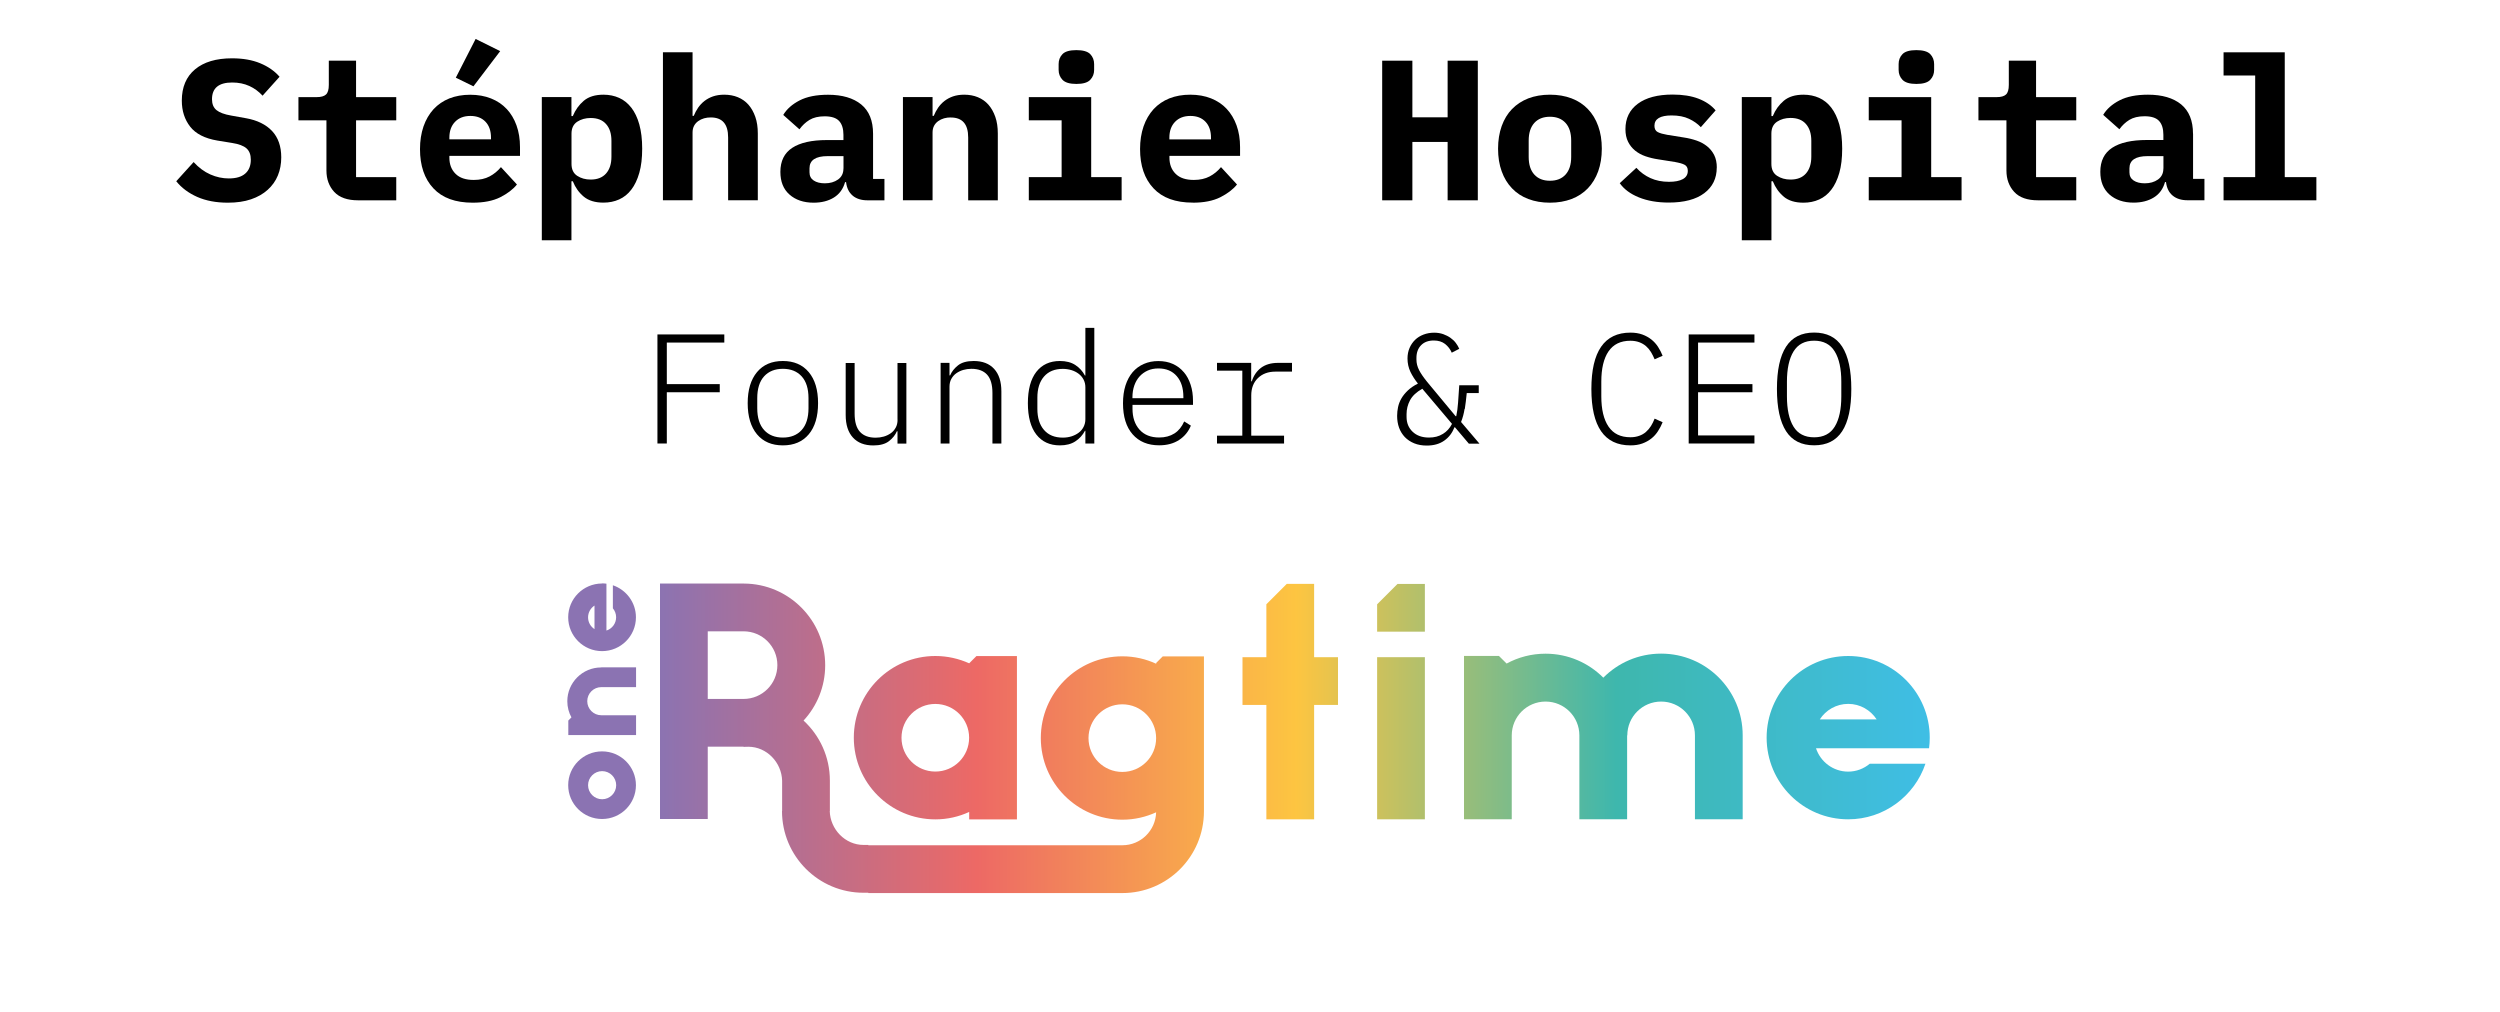 <?xml version="1.0" encoding="UTF-8"?>
<svg id="a" xmlns="http://www.w3.org/2000/svg" xmlns:xlink="http://www.w3.org/1999/xlink" viewBox="0 0 400 162">
  <defs>
    <style>
      .cls-1 {
        fill: url(#Degradado_sin_nombre_10-4);
      }

      .cls-1, .cls-2, .cls-3, .cls-4, .cls-5, .cls-6, .cls-7, .cls-8, .cls-9, .cls-10, .cls-11 {
        stroke-width: 0px;
      }

      .cls-2 {
        fill: url(#Degradado_sin_nombre_10-3);
      }

      .cls-3 {
        fill: #000;
      }

      .cls-4 {
        fill: url(#Degradado_sin_nombre_10-10);
      }

      .cls-5 {
        fill: url(#Degradado_sin_nombre_10-8);
      }

      .cls-6 {
        fill: url(#Degradado_sin_nombre_10-5);
      }

      .cls-7 {
        fill: url(#Degradado_sin_nombre_10-2);
      }

      .cls-8 {
        fill: url(#Degradado_sin_nombre_10-6);
      }

      .cls-9 {
        fill: url(#Degradado_sin_nombre_10-7);
      }

      .cls-10 {
        fill: url(#Degradado_sin_nombre_10-9);
      }

      .cls-11 {
        fill: url(#Degradado_sin_nombre_10);
      }
    </style>
    <linearGradient id="Degradado_sin_nombre_10" data-name="Degradado sin nombre 10" x1="105.21" y1="46.16" x2="309.7" y2="46.16" gradientTransform="translate(0 164) scale(1 -1)" gradientUnits="userSpaceOnUse">
      <stop offset="0" stop-color="#8b73b2"/>
      <stop offset=".25" stop-color="#ed6965"/>
      <stop offset=".5" stop-color="#fdc541"/>
      <stop offset=".75" stop-color="#3eb7ad"/>
      <stop offset="1" stop-color="#3fbee6"/>
    </linearGradient>
    <linearGradient id="Degradado_sin_nombre_10-2" data-name="Degradado sin nombre 10" x1="105.21" y1="45.98" x2="309.7" y2="45.98" xlink:href="#Degradado_sin_nombre_10"/>
    <linearGradient id="Degradado_sin_nombre_10-3" data-name="Degradado sin nombre 10" x1="105.21" y1="45.88" x2="309.7" y2="45.88" xlink:href="#Degradado_sin_nombre_10"/>
    <linearGradient id="Degradado_sin_nombre_10-4" data-name="Degradado sin nombre 10" x1="105.21" y1="51.75" x2="309.7" y2="51.75" xlink:href="#Degradado_sin_nombre_10"/>
    <linearGradient id="Degradado_sin_nombre_10-5" data-name="Degradado sin nombre 10" x1="105.21" y1="66.76" x2="309.7" y2="66.76" xlink:href="#Degradado_sin_nombre_10"/>
    <linearGradient id="Degradado_sin_nombre_10-6" data-name="Degradado sin nombre 10" x1="105.2" y1="38.37" x2="309.7" y2="38.37" xlink:href="#Degradado_sin_nombre_10"/>
    <linearGradient id="Degradado_sin_nombre_10-7" data-name="Degradado sin nombre 10" x1="105.21" y1="51.79" x2="309.7" y2="51.79" xlink:href="#Degradado_sin_nombre_10"/>
    <linearGradient id="Degradado_sin_nombre_10-8" data-name="Degradado sin nombre 10" x1="105.2" y1="45.88" x2="309.7" y2="45.88" xlink:href="#Degradado_sin_nombre_10"/>
    <linearGradient id="Degradado_sin_nombre_10-9" data-name="Degradado sin nombre 10" x1="105.21" y1="45.98" x2="309.7" y2="45.98" xlink:href="#Degradado_sin_nombre_10"/>
    <linearGradient id="Degradado_sin_nombre_10-10" data-name="Degradado sin nombre 10" x1="105.2" y1="65.22" x2="309.7" y2="65.22" xlink:href="#Degradado_sin_nombre_10"/>
  </defs>
  <g>
    <path class="cls-3" d="M39.33,18.91l-2.34-.42c-1.09-.19-1.87-.48-2.35-.87-.48-.39-.72-.97-.72-1.74,0-1.79,1.08-2.68,3.23-2.68,1.02,0,1.94.19,2.75.56.81.37,1.51.89,2.11,1.55l2.72-3.03c-.79-.91-1.82-1.63-3.1-2.16-1.28-.53-2.78-.79-4.51-.79-2.54,0-4.51.59-5.92,1.77-1.41,1.18-2.11,2.85-2.11,5,0,1.64.45,3.03,1.34,4.17s2.35,1.88,4.35,2.22l2.34.38c1.09.17,1.86.46,2.32.87.46.41.69,1.01.69,1.81,0,.97-.3,1.71-.9,2.23-.6.52-1.47.77-2.62.77-1,0-1.99-.21-2.96-.64-.97-.43-1.86-1.09-2.67-1.98l-2.78,3.07c.85,1.06,1.97,1.89,3.36,2.51,1.39.61,3.02.92,4.9.92,1.41,0,2.64-.18,3.7-.54,1.06-.36,1.95-.87,2.67-1.52.72-.65,1.27-1.42,1.63-2.3.36-.88.54-1.85.54-2.89,0-1.77-.49-3.17-1.47-4.22-.98-1.04-2.38-1.73-4.19-2.05Z"/>
    <path class="cls-3" d="M56.96,9.71h-4.35v3.87c0,.75-.15,1.26-.45,1.54-.3.28-.8.42-1.5.42h-2.91v3.71h4.48v8.04c0,1.38.42,2.52,1.25,3.42.83.89,2.1,1.34,3.81,1.34h6.11v-3.71h-6.43v-9.09h6.43v-3.71h-6.43v-5.82Z"/>
    <polygon class="cls-3" points="80.03 8.18 76.1 6.23 72.93 12.43 75.75 13.81 80.03 8.18"/>
    <path class="cls-3" d="M81.06,17.43c-.68-.73-1.52-1.29-2.5-1.68-.98-.39-2.09-.59-3.33-.59s-2.35.2-3.34.59c-.99.4-1.83.97-2.53,1.73-.69.76-1.23,1.68-1.6,2.75-.37,1.08-.56,2.29-.56,3.63,0,2.65.71,4.74,2.14,6.27,1.43,1.54,3.53,2.3,6.3,2.3,1.77,0,3.23-.29,4.38-.86,1.15-.58,2.05-1.26,2.69-2.05l-2.56-2.78c-.51.62-1.12,1.12-1.82,1.49-.7.37-1.55.56-2.53.56-1.28,0-2.25-.32-2.91-.98-.66-.65-.99-1.51-.99-2.58v-.29h11.3v-1.41c0-1.28-.19-2.44-.56-3.47-.37-1.03-.9-1.91-1.58-2.64ZM78.56,22.29h-6.66v-.26c0-1.07.3-1.91.91-2.54.61-.63,1.42-.94,2.45-.94s1.83.31,2.42.93c.59.62.88,1.47.88,2.56v.26Z"/>
    <path class="cls-3" d="M101.01,17.23c-.54-.7-1.19-1.23-1.95-1.57s-1.59-.51-2.51-.51c-1.32,0-2.37.32-3.14.97s-1.35,1.46-1.76,2.45h-.22v-3.04h-4.74v22.91h4.74v-9.44h.22c.4,1.01.99,1.83,1.76,2.47.77.63,1.81.95,3.14.95.92,0,1.75-.17,2.51-.51.76-.34,1.41-.86,1.95-1.57.54-.7.97-1.6,1.28-2.69.31-1.09.46-2.38.46-3.87s-.16-2.78-.46-3.87-.74-1.98-1.28-2.69ZM97.83,25.07c0,1.15-.29,2.04-.86,2.69-.58.65-1.4.97-2.46.97-.83,0-1.55-.2-2.16-.6-.61-.4-.91-1.04-.91-1.91v-4.83c0-.87.3-1.5.91-1.91.61-.4,1.33-.6,2.16-.6,1.07,0,1.89.32,2.46.97.58.65.86,1.54.86,2.69v2.54Z"/>
    <path class="cls-3" d="M121.25,32.05v-10.69c0-1-.13-1.89-.4-2.66-.27-.77-.64-1.42-1.1-1.95-.47-.53-1.04-.93-1.7-1.2-.66-.27-1.39-.4-2.18-.4-.66,0-1.25.09-1.78.27-.52.18-.98.43-1.38.74-.4.31-.73.67-1.01,1.07-.28.41-.51.84-.7,1.31h-.19v-10.18h-4.74v23.68h4.74v-10.85c0-.4.08-.76.24-1.06.16-.3.38-.55.66-.75.28-.2.59-.35.94-.45.35-.1.71-.14,1.07-.14,1.86,0,2.78,1.07,2.78,3.2v10.05h4.74Z"/>
    <path class="cls-3" d="M136.42,31.3c.6.5,1.39.75,2.37.75h2.72v-3.42h-1.82v-7.23c0-2.09-.63-3.65-1.9-4.69-1.27-1.03-3.04-1.55-5.3-1.55-1.86,0-3.38.3-4.56.91-1.18.61-2.05,1.38-2.61,2.32l2.59,2.3c.45-.62.98-1.12,1.6-1.5.62-.38,1.43-.58,2.43-.58,1.09,0,1.86.25,2.32.75.46.5.69,1.24.69,2.22v.83h-2.66c-2.43,0-4.28.42-5.54,1.25s-1.89,2.11-1.89,3.84c0,1.56.48,2.77,1.46,3.63.97.86,2.26,1.3,3.86,1.3,1.28,0,2.36-.28,3.25-.83.88-.55,1.48-1.38,1.78-2.46h.16c.11.94.46,1.66,1.06,2.16ZM134.95,26.96c0,.77-.29,1.35-.86,1.76-.58.41-1.28.61-2.11.61-.75,0-1.34-.15-1.79-.45-.45-.3-.67-.74-.67-1.31v-.64c0-1.3.97-1.95,2.91-1.95h2.53v1.98Z"/>
    <path class="cls-3" d="M152.13,18.8c1.86,0,2.78,1.07,2.78,3.2v10.05h4.74v-10.69c0-1-.13-1.89-.4-2.66-.27-.77-.64-1.42-1.1-1.95-.47-.53-1.04-.93-1.7-1.2-.66-.27-1.39-.4-2.18-.4-.66,0-1.25.09-1.78.27-.52.18-.98.43-1.38.74-.4.31-.73.67-1.01,1.07-.28.41-.51.84-.7,1.31h-.19v-3.01h-4.74v16.51h4.74v-10.85c0-.4.08-.76.24-1.06.16-.3.38-.55.66-.75.28-.2.59-.35.94-.45.35-.1.71-.14,1.07-.14Z"/>
    <path class="cls-3" d="M172.22,13.43c1.07,0,1.81-.22,2.22-.66.42-.44.62-.97.62-1.58v-.93c0-.64-.21-1.17-.62-1.6-.42-.43-1.16-.64-2.22-.64s-1.81.21-2.22.64c-.42.43-.62.96-.62,1.6v.93c0,.62.21,1.15.62,1.58.42.44,1.16.66,2.22.66Z"/>
    <polygon class="cls-3" points="174.59 15.54 164.61 15.54 164.61 19.25 169.86 19.25 169.86 28.34 164.61 28.34 164.61 32.05 179.46 32.05 179.46 28.34 174.59 28.34 174.59 15.54"/>
    <path class="cls-3" d="M190.85,32.43c1.77,0,3.23-.29,4.38-.86,1.15-.58,2.05-1.26,2.69-2.05l-2.56-2.78c-.51.62-1.12,1.12-1.82,1.49-.7.37-1.55.56-2.53.56-1.28,0-2.25-.32-2.91-.98-.66-.65-.99-1.51-.99-2.58v-.29h11.3v-1.41c0-1.28-.19-2.44-.56-3.47-.37-1.03-.9-1.91-1.58-2.64-.68-.73-1.52-1.29-2.5-1.68-.98-.39-2.09-.59-3.33-.59s-2.35.2-3.34.59c-.99.4-1.83.97-2.53,1.73-.69.76-1.23,1.68-1.6,2.75-.37,1.08-.56,2.29-.56,3.63,0,2.65.71,4.74,2.14,6.27,1.43,1.54,3.53,2.3,6.3,2.3ZM187.1,22.03c0-1.07.3-1.91.91-2.54.61-.63,1.42-.94,2.45-.94s1.83.31,2.42.93c.59.62.88,1.47.88,2.56v.26h-6.66v-.26Z"/>
    <polygon class="cls-3" points="225.98 22.71 231.62 22.71 231.62 32.05 236.45 32.05 236.45 9.71 231.62 9.71 231.62 18.77 225.98 18.77 225.98 9.71 221.15 9.71 221.15 32.05 225.98 32.05 225.98 22.71"/>
    <path class="cls-3" d="M256.29,23.79c0-1.34-.19-2.55-.58-3.62-.38-1.07-.93-1.97-1.65-2.72s-1.58-1.32-2.61-1.71c-1.02-.39-2.18-.59-3.46-.59s-2.43.2-3.46.59c-1.02.4-1.89.97-2.61,1.71s-1.26,1.65-1.65,2.72c-.38,1.07-.58,2.27-.58,3.62s.19,2.55.58,3.62c.38,1.07.93,1.97,1.65,2.72.71.75,1.58,1.32,2.61,1.71,1.02.39,2.18.59,3.46.59s2.43-.2,3.46-.59c1.02-.39,1.89-.96,2.61-1.71.71-.75,1.26-1.65,1.65-2.72.38-1.07.58-2.27.58-3.62ZM251.39,25.11c0,1.22-.3,2.15-.9,2.82-.6.66-1.43.99-2.5.99s-1.9-.33-2.5-.99c-.6-.66-.9-1.6-.9-2.82v-2.62c0-1.22.3-2.15.9-2.82.6-.66,1.43-.99,2.5-.99s1.9.33,2.5.99.9,1.6.9,2.82v2.62Z"/>
    <path class="cls-3" d="M274.69,26.83c0-.79-.14-1.46-.42-2.02-.28-.55-.66-1.02-1.14-1.41-.48-.38-1.04-.69-1.68-.91-.64-.22-1.33-.39-2.08-.5l-2.62-.42c-.64-.11-1.14-.25-1.5-.43-.36-.18-.54-.52-.54-1.01,0-1.11.92-1.66,2.75-1.66,1.09,0,2.02.18,2.78.54.77.36,1.4.81,1.89,1.34l2.37-2.69c-.68-.81-1.6-1.43-2.74-1.87-1.14-.44-2.52-.66-4.14-.66-2.39,0-4.25.49-5.57,1.47-1.32.98-1.98,2.34-1.98,4.06,0,.79.14,1.46.42,2.02.28.56.65,1.02,1.12,1.41.47.38,1.02.69,1.66.91s1.33.39,2.08.5l2.66.42c.64.11,1.14.25,1.5.43.36.18.54.51.54.98,0,.6-.27,1.04-.8,1.33-.53.29-1.27.43-2.21.43-1.11,0-2.1-.2-2.96-.59-.86-.39-1.62-.94-2.26-1.65l-2.66,2.46c.68.96,1.7,1.72,3.06,2.27,1.35.55,2.95.83,4.78.83,2.45,0,4.35-.5,5.68-1.5,1.33-1,2-2.37,2-4.1Z"/>
    <path class="cls-3" d="M285.41,31.48c.77.63,1.81.95,3.14.95.92,0,1.75-.17,2.51-.51.76-.34,1.41-.86,1.95-1.57.54-.7.97-1.6,1.28-2.69.31-1.09.46-2.38.46-3.87s-.16-2.78-.46-3.87c-.31-1.09-.74-1.98-1.28-2.69s-1.2-1.23-1.95-1.57c-.76-.34-1.59-.51-2.51-.51-1.32,0-2.37.32-3.14.97-.77.65-1.36,1.46-1.76,2.45h-.22v-3.04h-4.74v22.91h4.74v-9.44h.22c.41,1.01.99,1.83,1.76,2.47ZM283.42,26.21v-4.83c0-.87.3-1.5.91-1.91.61-.4,1.33-.6,2.16-.6,1.07,0,1.89.32,2.46.97s.86,1.54.86,2.69v2.54c0,1.15-.29,2.04-.86,2.69s-1.4.97-2.46.97c-.83,0-1.55-.2-2.16-.6-.61-.4-.91-1.04-.91-1.91Z"/>
    <path class="cls-3" d="M306.62,13.43c1.07,0,1.81-.22,2.22-.66.42-.44.62-.97.62-1.58v-.93c0-.64-.21-1.17-.62-1.6-.42-.43-1.16-.64-2.22-.64s-1.81.21-2.22.64c-.42.43-.62.96-.62,1.6v.93c0,.62.21,1.15.62,1.58.42.44,1.16.66,2.22.66Z"/>
    <polygon class="cls-3" points="308.99 15.54 299 15.54 299 19.25 304.25 19.25 304.25 28.34 299 28.34 299 32.05 313.85 32.05 313.85 28.34 308.99 28.34 308.99 15.54"/>
    <path class="cls-3" d="M325.76,9.71h-4.35v3.87c0,.75-.15,1.26-.45,1.54-.3.28-.8.42-1.5.42h-2.91v3.71h4.48v8.04c0,1.38.42,2.52,1.25,3.42s2.1,1.34,3.81,1.34h6.11v-3.71h-6.43v-9.09h6.43v-3.71h-6.43v-5.82Z"/>
    <path class="cls-3" d="M350.88,21.39c0-2.09-.64-3.65-1.9-4.69-1.27-1.03-3.04-1.55-5.3-1.55-1.86,0-3.38.3-4.56.91-1.18.61-2.05,1.38-2.61,2.32l2.59,2.3c.45-.62.98-1.12,1.6-1.5.62-.38,1.43-.58,2.43-.58,1.09,0,1.86.25,2.32.75.46.5.69,1.24.69,2.22v.83h-2.66c-2.43,0-4.28.42-5.54,1.25s-1.89,2.11-1.89,3.84c0,1.56.49,2.77,1.46,3.63.97.86,2.26,1.3,3.86,1.3,1.28,0,2.36-.28,3.25-.83.89-.55,1.48-1.38,1.78-2.46h.16c.11.94.46,1.66,1.06,2.16.6.5,1.39.75,2.37.75h2.72v-3.42h-1.82v-7.23ZM346.14,26.96c0,.77-.29,1.35-.86,1.76-.58.41-1.28.61-2.11.61-.75,0-1.34-.15-1.79-.45-.45-.3-.67-.74-.67-1.31v-.64c0-1.3.97-1.95,2.91-1.95h2.53v1.98Z"/>
    <polygon class="cls-3" points="365.56 28.34 365.56 8.37 355.77 8.37 355.77 12.08 360.83 12.08 360.83 28.34 355.77 28.34 355.77 32.05 370.62 32.05 370.62 28.34 365.56 28.34"/>
    <polygon class="cls-3" points="105.19 70.96 106.69 70.96 106.69 62.76 115.16 62.76 115.16 61.46 106.69 61.46 106.69 54.81 115.89 54.81 115.89 53.51 105.19 53.51 105.19 70.96"/>
    <path class="cls-3" d="M125.26,57.76c-1.77,0-3.15.59-4.14,1.78s-1.49,2.84-1.49,4.97.5,3.79,1.49,4.98c.99,1.18,2.37,1.77,4.14,1.77s3.15-.59,4.14-1.77c.99-1.18,1.49-2.84,1.49-4.98s-.5-3.79-1.49-4.97c-.99-1.18-2.37-1.78-4.14-1.78ZM129.36,65.31c0,1.53-.37,2.7-1.1,3.5-.73.8-1.73,1.2-3,1.2s-2.27-.4-3-1.2c-.73-.8-1.1-1.97-1.1-3.5v-1.6c0-1.53.37-2.7,1.1-3.5s1.73-1.2,3-1.2,2.27.4,3,1.2,1.1,1.97,1.1,3.5v1.6Z"/>
    <path class="cls-3" d="M143.61,67.16c0,.48-.1.91-.3,1.27-.2.36-.46.66-.79.89-.33.23-.7.41-1.11.53-.42.12-.85.18-1.3.18-1.1,0-1.94-.31-2.51-.93-.57-.62-.86-1.59-.86-2.93v-8.09h-1.43v8.32c0,1.57.39,2.77,1.16,3.61.77.84,1.86,1.26,3.26,1.26,1.08,0,1.92-.23,2.51-.69.59-.46,1.01-.99,1.26-1.58h.1v1.98h1.42v-12.9h-1.42v9.09Z"/>
    <path class="cls-3" d="M155.79,57.76c-1.08,0-1.92.23-2.51.7-.59.47-1.01,1-1.26,1.6h-.1v-2h-1.42v12.9h1.42v-9.09c0-.48.1-.91.3-1.26.2-.36.46-.66.79-.89.33-.23.7-.41,1.11-.53.42-.12.85-.18,1.3-.18,1.1,0,1.94.31,2.51.93.57.62.86,1.6.86,2.93v8.09h1.43v-8.33c0-1.57-.39-2.77-1.16-3.61-.77-.84-1.86-1.26-3.26-1.26Z"/>
    <path class="cls-3" d="M173.66,60.09h-.07c-.37-.69-.88-1.26-1.54-1.69-.66-.43-1.48-.64-2.46-.64-1.62,0-2.88.58-3.78,1.74-.9,1.16-1.35,2.83-1.35,5.01s.45,3.85,1.35,5.01c.9,1.16,2.16,1.74,3.78,1.74.98,0,1.8-.21,2.46-.64.66-.43,1.17-.99,1.54-1.69h.07v2.03h1.43v-18.5h-1.43v7.63ZM173.66,67.08c0,.45-.1.86-.29,1.23-.19.37-.45.68-.79.93-.33.25-.72.44-1.15.58-.43.13-.89.2-1.38.2-1.3,0-2.3-.41-3.01-1.23-.71-.82-1.06-1.94-1.06-3.37v-1.81c0-1.42.35-2.54,1.06-3.36.71-.82,1.71-1.23,3.01-1.23.48,0,.94.07,1.38.2.43.13.82.33,1.15.58.33.25.6.56.79.93s.29.78.29,1.23v5.12Z"/>
    <path class="cls-3" d="M189.4,59.54c-.48-.57-1.05-1-1.74-1.31-.68-.31-1.46-.46-2.32-.46s-1.62.15-2.33.46-1.3.75-1.79,1.32c-.49.58-.87,1.28-1.14,2.12-.27.84-.4,1.8-.4,2.86,0,2.13.51,3.79,1.54,4.96,1.02,1.17,2.44,1.76,4.24,1.76,1.27,0,2.33-.29,3.2-.86s1.49-1.34,1.88-2.29l-1.07-.67c-.37.85-.89,1.49-1.56,1.92-.68.43-1.49.65-2.44.65-1.35,0-2.4-.42-3.15-1.26-.75-.84-1.12-1.95-1.12-3.34v-.62h9.68v-.62c0-.95-.12-1.82-.38-2.6-.25-.78-.61-1.46-1.09-2.02ZM189.34,63.71h-8.15v-.15c0-.68.1-1.31.3-1.88.2-.57.48-1.05.84-1.45s.79-.71,1.3-.94,1.08-.34,1.71-.34c1.25,0,2.23.41,2.94,1.23.71.82,1.06,1.92,1.06,3.32v.2Z"/>
    <path class="cls-3" d="M201.75,58.86c-.69.53-1.18,1.25-1.46,2.15h-.1v-2.95h-5.47v1.25h4.05v10.4h-4.05v1.25h10.73v-1.25h-5.25v-6.43c0-1.16.35-2.09,1.06-2.78.71-.69,1.64-1.04,2.81-1.04h2.65v-1.4h-2.23c-1.13,0-2.04.27-2.74.8Z"/>
    <path class="cls-3" d="M234.37,65.42c.11-.7.21-1.54.31-2.53h1.92v-1.25h-3.12c-.07,1.04-.13,1.97-.19,2.79s-.15,1.53-.29,2.16h-.1l-4.55-5.48c-.58-.72-1.02-1.35-1.3-1.9s-.42-1.11-.42-1.67v-.27c0-.85.25-1.53.74-2.03.49-.51,1.17-.76,2.04-.76.73,0,1.34.19,1.81.56.47.38.83.84,1.06,1.39l1.2-.62c-.13-.32-.32-.63-.55-.94-.23-.31-.52-.58-.86-.82-.34-.24-.73-.43-1.16-.59-.43-.15-.92-.23-1.45-.23-.6,0-1.16.1-1.69.3-.53.2-.98.48-1.35.84s-.67.79-.89,1.3c-.22.51-.33,1.07-.33,1.69,0,.77.16,1.48.47,2.14.32.66.72,1.28,1.2,1.87-.65.33-1.19.7-1.61,1.1-.42.4-.77.82-1.03,1.27s-.44.91-.54,1.39c-.1.47-.15.94-.15,1.41,0,.68.1,1.31.31,1.89s.52,1.07.92,1.5c.41.42.91.76,1.5,1,.59.24,1.26.36,2.01.36,1.12,0,2.05-.26,2.8-.79s1.29-1.24,1.62-2.13h.1l2.22,2.62h1.7l-2.95-3.47c.27-.68.45-1.38.56-2.08ZM230.85,69.43c-.62.39-1.36.58-2.21.58-1.1,0-1.97-.31-2.62-.93-.65-.62-.97-1.41-.97-2.38v-.45c0-.77.18-1.5.55-2.2.37-.7,1.02-1.32,1.97-1.85l4.75,5.62c-.35.69-.84,1.23-1.46,1.61Z"/>
    <path class="cls-3" d="M257.36,56.23c.77-1.14,1.93-1.71,3.5-1.71.53,0,1,.08,1.41.23.41.15.77.36,1.08.62.31.27.57.58.8.95.22.37.42.76.59,1.17l1.28-.57c-.2-.5-.45-.98-.74-1.43-.29-.45-.65-.84-1.06-1.17-.42-.33-.9-.6-1.45-.8-.55-.2-1.18-.3-1.9-.3-4.17,0-6.25,3.01-6.25,9.02s2.08,9.02,6.25,9.02c.72,0,1.35-.1,1.9-.3s1.03-.47,1.45-.8c.42-.33.77-.73,1.06-1.18.29-.45.54-.92.74-1.42l-1.28-.58c-.17.43-.36.83-.59,1.19-.23.36-.49.67-.8.94-.31.27-.67.48-1.08.62-.41.15-.88.23-1.41.23-1.57,0-2.73-.57-3.5-1.71s-1.15-2.75-1.15-4.84v-2.35c0-2.08.38-3.7,1.15-4.84Z"/>
    <polygon class="cls-3" points="270.19 70.96 280.71 70.96 280.71 69.67 271.69 69.67 271.69 62.76 280.39 62.76 280.39 61.46 271.69 61.46 271.69 54.81 280.71 54.81 280.71 53.51 270.19 53.51 270.19 70.96"/>
    <path class="cls-3" d="M290.26,53.21c-2.02,0-3.51.75-4.49,2.26-.98,1.51-1.46,3.76-1.46,6.76s.49,5.25,1.46,6.76c.97,1.51,2.47,2.26,4.49,2.26s3.51-.75,4.49-2.26c.98-1.51,1.46-3.76,1.46-6.76s-.49-5.25-1.46-6.76c-.97-1.51-2.47-2.26-4.49-2.26ZM294.61,63.42c0,2.08-.35,3.7-1.05,4.84s-1.8,1.71-3.3,1.71-2.6-.57-3.3-1.71-1.05-2.75-1.05-4.84v-2.35c0-2.07.35-3.68,1.05-4.83s1.8-1.73,3.3-1.73,2.6.58,3.3,1.73,1.05,2.76,1.05,4.83v2.35Z"/>
  </g>
  <g>
    <path class="cls-11" d="M256.54,108.44c-2.36-2.38-5.64-3.85-9.25-3.85-2.26,0-4.38.57-6.23,1.58l-1.23-1.22h-5.59v26.13h7.64v-13.42s0,0,0,0c0-2.99,2.42-5.41,5.41-5.41s5.41,2.42,5.41,5.41v13.42h7.64v-13.42h.03c0-2.99,2.42-5.41,5.41-5.41s5.41,2.42,5.41,5.41v13.42h7.64v-13.43c0-7.22-5.84-13.07-13.05-13.07-3.62,0-6.89,1.47-9.25,3.85"/>
    <path class="cls-7" d="M156.24,104.96l-1.17,1.17h0c-1.65-.74-3.48-1.17-5.41-1.17-7.21,0-13.05,5.85-13.05,13.07s5.84,13.07,13.05,13.07c1.93,0,3.76-.43,5.41-1.19v1.19h7.64v-26.13h-6.47ZM144.24,118.04c0-2.99,2.42-5.41,5.41-5.41s5.41,2.42,5.41,5.41-2.42,5.41-5.41,5.41-5.41-2.42-5.41-5.41"/>
    <path class="cls-2" d="M220.34,131.09h7.64v-25.94h-7.64v25.94Z"/>
    <path class="cls-1" d="M205.88,93.42l-3.26,3.26v8.47h-3.82v7.64h3.82v18.3h7.64v-18.3h3.82v-7.64h-3.82v-11.73h-4.38Z"/>
    <path class="cls-6" d="M223.6,93.43l-3.26,3.26v4.38h7.64v-7.64h-4.38Z"/>
    <path class="cls-8" d="M90.91,125.63c0,2.99,2.43,5.41,5.42,5.41s5.42-2.42,5.42-5.41-2.43-5.41-5.42-5.41-5.42,2.42-5.42,5.41M94.09,125.63c0-1.24,1.01-2.25,2.25-2.25s2.25,1.01,2.25,2.25-1.01,2.25-2.25,2.25-2.25-1.01-2.25-2.25"/>
    <path class="cls-9" d="M96.19,106.79c-2.99,0-5.42,2.42-5.42,5.41,0,.94.24,1.82.66,2.58l-.5.51v2.32h10.84v-3.17h-5.56s0,0,0,0c-1.24,0-2.25-1.01-2.25-2.25s1.01-2.25,2.25-2.25h5.56v-3.17h-5.57Z"/>
    <path class="cls-5" d="M105.6,93.37v37.67h7.64v-11.57h5.73v.03c.26,0,.52,0,.77-.02,2.94,0,5.32,2.51,5.4,5.43v4.86h-.02c0,7.22,5.84,13.07,13.05,13.07h.76v.05h40.65c7.21,0,13.05-5.85,13.05-13.07v-24.8h-6.59l-1.05,1.05v.13c-1.65-.76-3.48-1.19-5.41-1.19-7.21,0-13.05,5.85-13.05,13.07s5.84,13.07,13.05,13.07c1.93,0,3.75-.43,5.4-1.18-.08,2.92-2.46,5.27-5.4,5.27h-40.65v-.05h-.76c-2.94,0-5.34-2.5-5.41-5.43h.02v-4.86c0-3.8-1.62-7.22-4.21-9.61,2.15-2.33,3.46-5.44,3.46-8.85,0-7.2-5.82-13.04-13-13.07h-13.42ZM113.24,101.01h5.73c2.99,0,5.41,2.42,5.41,5.41s-2.42,5.41-5.41,5.41h-5.73s0-10.83,0-10.83ZM174.16,118.1c0-2.99,2.42-5.41,5.41-5.41s5.41,2.42,5.41,5.41-2.42,5.41-5.41,5.41-5.41-2.42-5.41-5.41Z"/>
    <path class="cls-10" d="M282.66,118.02c0,7.22,5.84,13.07,13.05,13.07,5.75,0,10.62-3.73,12.36-8.89h-8.91c-.94.78-2.14,1.26-3.45,1.26-2.4,0-4.44-1.57-5.15-3.74h7.78s10.31,0,10.31,0c.07-.55.11-1.11.11-1.69,0-7.22-5.84-13.07-13.05-13.07s-13.05,5.85-13.05,13.07M295.71,112.62c1.91,0,3.58.99,4.55,2.48h-9.09c.96-1.49,2.64-2.48,4.55-2.48Z"/>
    <path class="cls-4" d="M96.3,93.36c-2.98.02-5.39,2.43-5.39,5.41s2.43,5.41,5.42,5.41,5.42-2.42,5.42-5.41c0-2.38-1.55-4.4-3.69-5.13v3.69c.32.39.52.89.52,1.43,0,1-.65,1.84-1.55,2.13v-3.23h0v-4.27c-.22-.03-.44-.05-.67-.05h-.06ZM94.09,98.78c0-.79.41-1.49,1.03-1.89v3.77c-.62-.4-1.03-1.09-1.03-1.89"/>
  </g>
</svg>